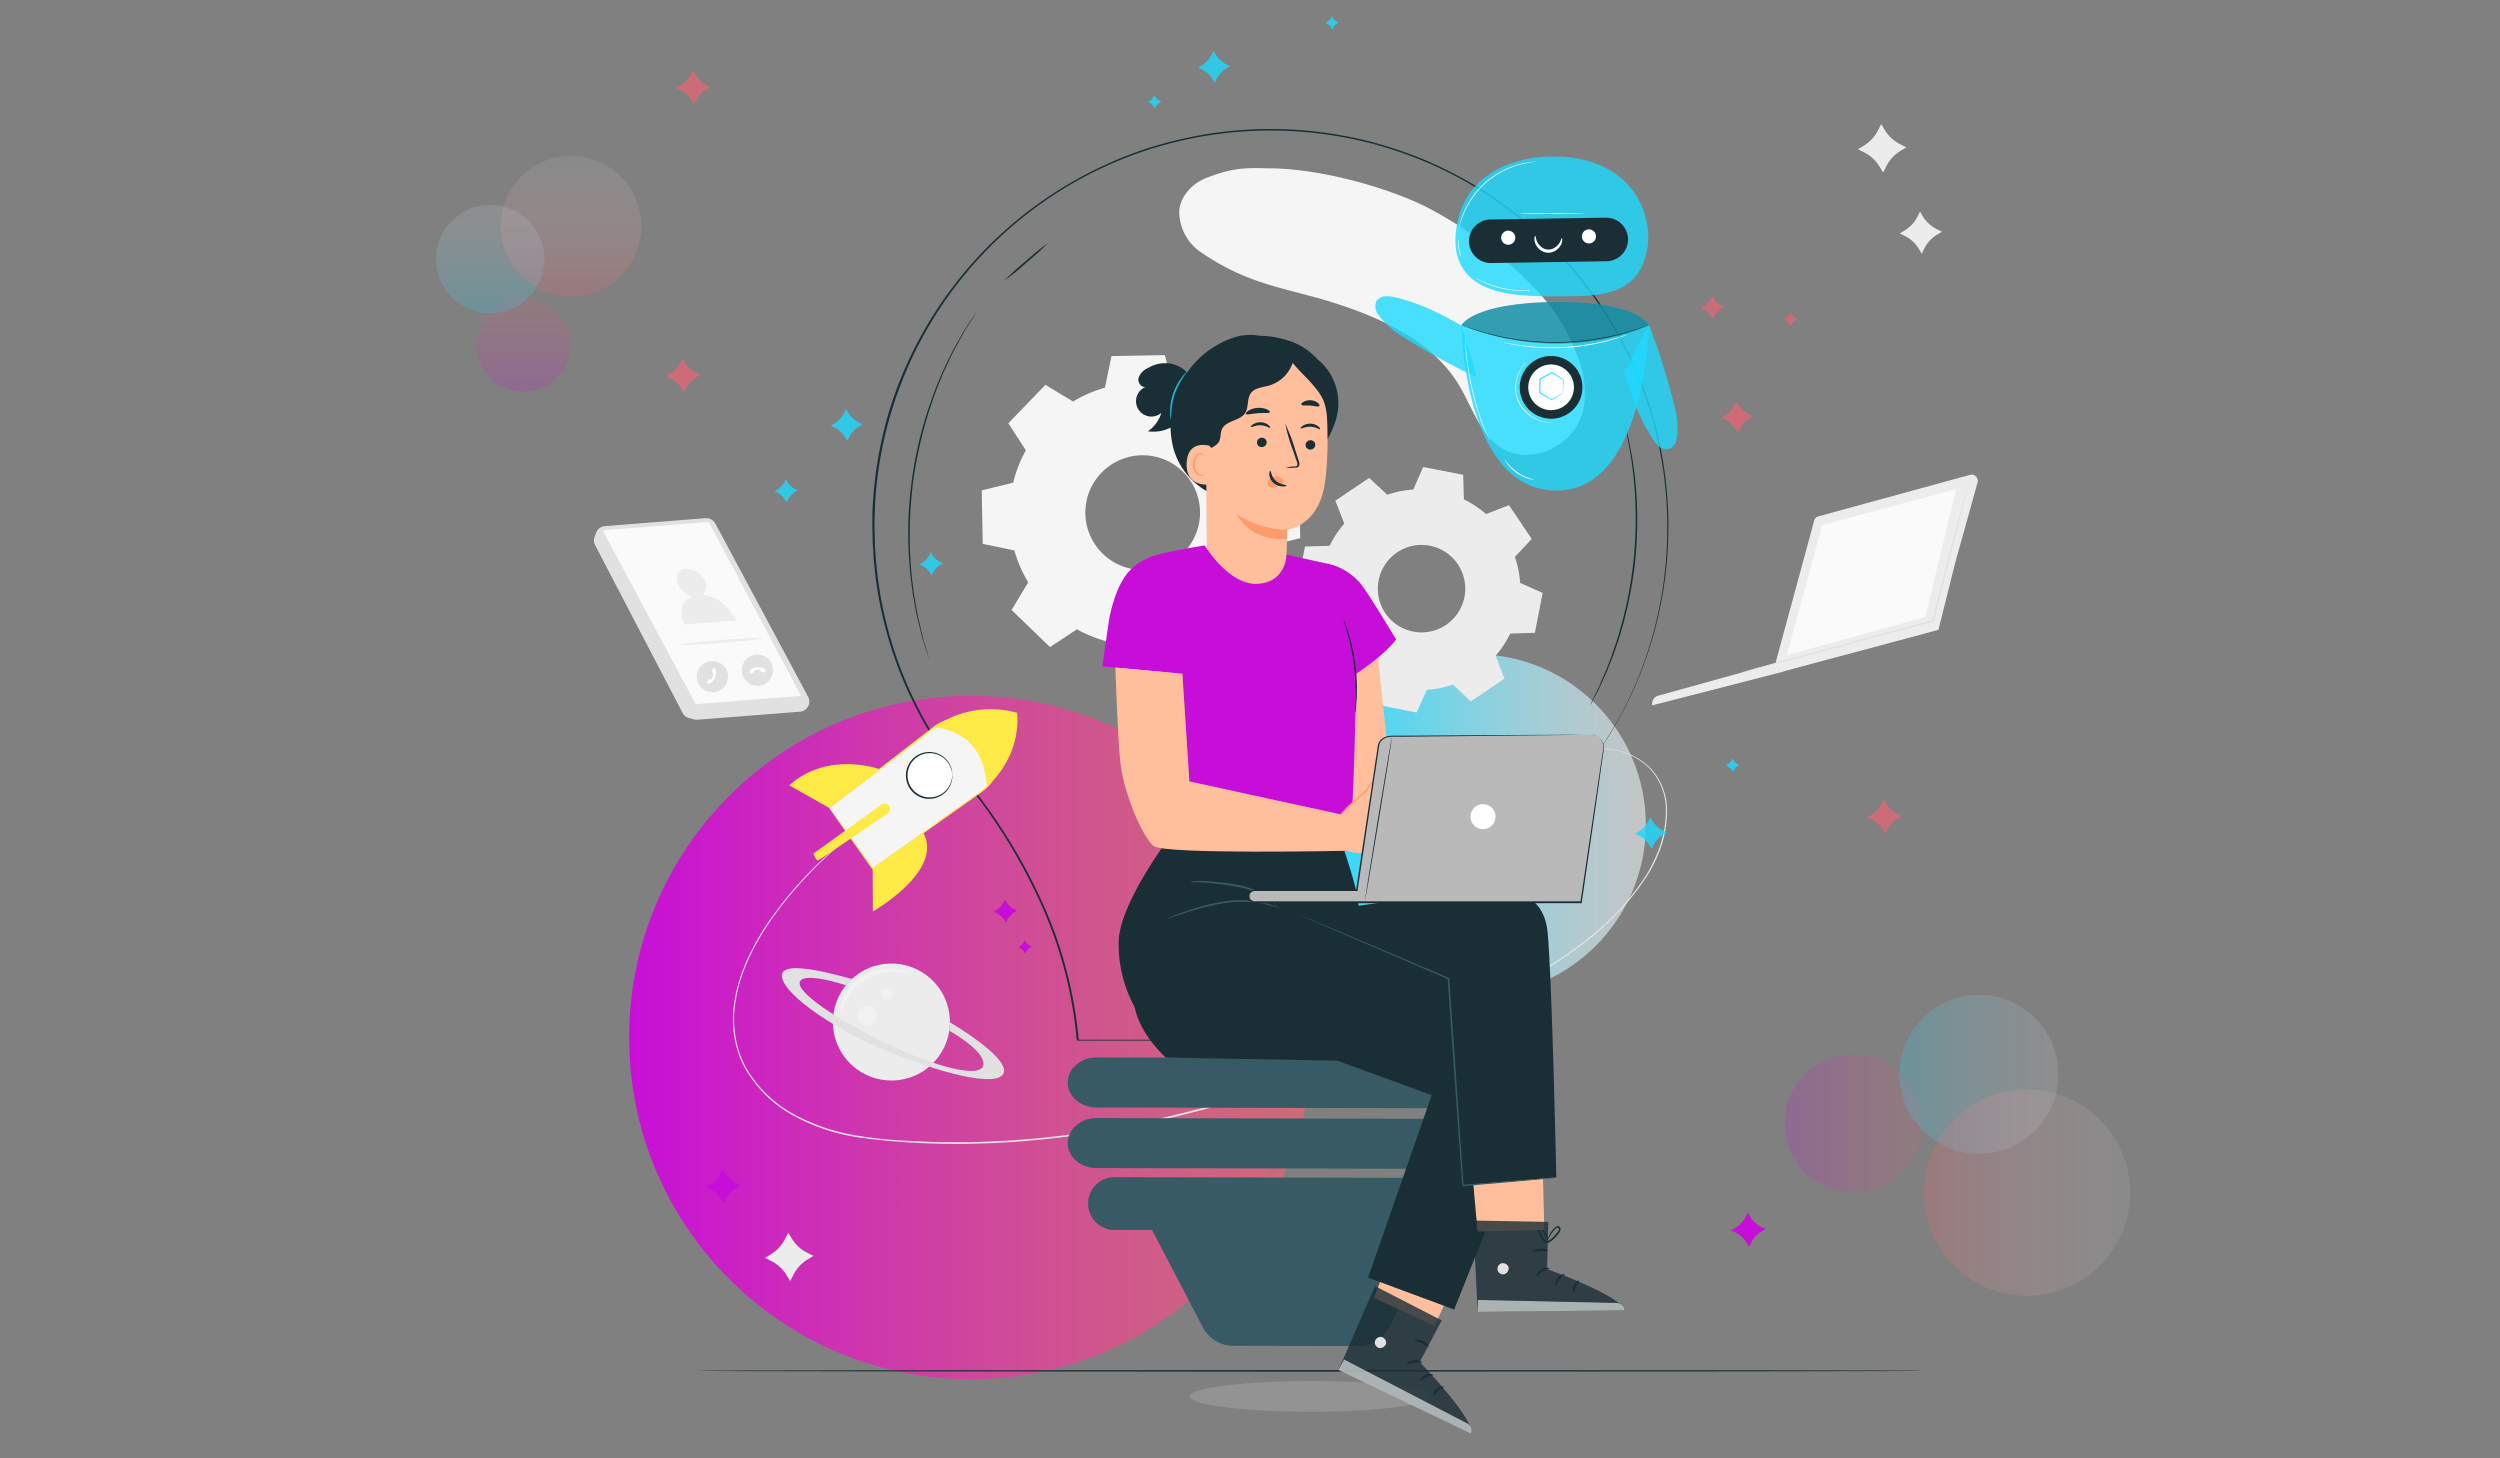 <svg id="Layer_1" data-name="Layer 1" xmlns="http://www.w3.org/2000/svg" xmlns:xlink="http://www.w3.org/1999/xlink" viewBox="0 0 600 350"><rect x="0" y="0" width="600" height="350" fill="#808080" stroke="none"/><defs><style>.cls-1{fill:url(#linear-gradient);}.cls-2{fill:url(#linear-gradient-2);}.cls-3,.cls-4,.cls-5,.cls-6,.cls-7,.cls-8,.cls-9{opacity:0.2;}.cls-3{fill:url(#linear-gradient-3);}.cls-4{fill:url(#linear-gradient-4);}.cls-5{fill:url(#linear-gradient-5);}.cls-6{fill:url(#linear-gradient-6);}.cls-7{fill:url(#linear-gradient-7);}.cls-8{fill:url(#linear-gradient-8);}.cls-12,.cls-9{fill:#e1e1e1;}.cls-10{fill:#f5f5f5;}.cls-11{fill:#ececec;}.cls-13{fill:#fafafa;}.cls-14{opacity:0.3;}.cls-15{fill:#fff;}.cls-16{fill:#c70ed8;}.cls-17{fill:#ff5f72;}.cls-17,.cls-25{opacity:0.6;}.cls-18,.cls-24{fill:#1a2e35;}.cls-19{fill:#1dd9ff;}.cls-19,.cls-24{opacity:0.8;}.cls-20{fill:#375a64;}.cls-21{fill:#fdea46;}.cls-22{fill:#ffbf9d;}.cls-23{fill:#ff9a6c;}.cls-26{fill:#bab9ba;}</style><linearGradient id="linear-gradient" x1="151" y1="249" x2="315" y2="249" gradientUnits="userSpaceOnUse"><stop offset="0" stop-color="#c70ed8"/><stop offset="1" stop-color="#ff5f72" stop-opacity="0.6"/></linearGradient><linearGradient id="linear-gradient-2" x1="313" y1="198" x2="395" y2="198" gradientUnits="userSpaceOnUse"><stop offset="0" stop-color="#1dd9ff"/><stop offset="1" stop-color="#f2f2f2" stop-opacity="0.6"/></linearGradient><linearGradient id="linear-gradient-3" x1="428.28" y1="269.58" x2="461.34" y2="269.58" xlink:href="#linear-gradient"/><linearGradient id="linear-gradient-4" x1="455.87" y1="257.84" x2="494.01" y2="257.84" xlink:href="#linear-gradient-2"/><linearGradient id="linear-gradient-5" x1="1090.77" y1="-1918.25" x2="1140.27" y2="-1918.25" gradientTransform="translate(1602 -1632) rotate(180)" gradientUnits="userSpaceOnUse"><stop offset="0" stop-color="#fff" stop-opacity="0.4"/><stop offset="1" stop-color="#ff5f72"/></linearGradient><linearGradient id="linear-gradient-6" x1="-343.36" y1="-277.21" x2="-320.8" y2="-277.21" gradientTransform="translate(402.87 -249.36) rotate(-90)" xlink:href="#linear-gradient"/><linearGradient id="linear-gradient-7" x1="-324.54" y1="-285.22" x2="-298.52" y2="-285.22" gradientTransform="translate(402.87 -249.36) rotate(-90)" xlink:href="#linear-gradient-2"/><linearGradient id="linear-gradient-8" x1="1888.77" y1="-1366.16" x2="1922.54" y2="-1366.16" gradientTransform="translate(-1229.13 -1851.36) rotate(90)" xlink:href="#linear-gradient-5"/></defs><circle class="cls-1" cx="233" cy="249" r="82"/><circle class="cls-2" cx="354" cy="198" r="41"/><circle class="cls-3" cx="444.81" cy="269.58" r="16.53"/><circle class="cls-4" cx="474.94" cy="257.84" r="19.07"/><circle class="cls-5" cx="486.48" cy="286.25" r="24.75"/><circle class="cls-6" cx="125.66" cy="82.72" r="11.28"/><circle class="cls-7" cx="117.65" cy="62.17" r="13.01"/><circle class="cls-8" cx="137.03" cy="54.29" r="16.88"/><path class="cls-9" d="M343.51,335.14c0,2-13,3.68-29,3.68s-29-1.65-29-3.68,13-3.69,29-3.69S343.51,333.1,343.51,335.14Z"/><path class="cls-10" d="M257.51,96.38a31,31,0,0,1,7.67-3.33l1.58-7.59,12.82-.23,1.85,7.53a31.48,31.48,0,0,1,7.78,3.06l6.48-4.25,9.22,8.91-4,6.63a31.73,31.73,0,0,1,3.33,7.67l7.59,1.58.22,12.82L304.51,131a31.48,31.48,0,0,1-3.06,7.78l4.25,6.48-8.91,9.22-6.62-4a31.9,31.9,0,0,1-7.67,3.33l-1.58,7.59-12.82.22-1.85-7.53a31.33,31.33,0,0,1-7.78-3.06L252,155.3l-9.23-8.91,4-6.62a31.51,31.51,0,0,1-3.33-7.67l-7.59-1.58-.23-12.82,7.53-1.85a31.57,31.57,0,0,1,3.06-7.78L242,101.59l8.9-9.23,6.63,4Zm6.84,17.08a13.76,13.76,0,1,0,19.45-.34A13.76,13.76,0,0,0,264.35,113.46Z"/><path class="cls-11" d="M332.93,118.75a24.18,24.18,0,0,1,6.25-1.26l2.38-5.41,9.6,1.87.18,5.91a24.25,24.25,0,0,1,5.31,3.52l5.51-2.14,5.46,8.11-4.05,4.3a23.85,23.85,0,0,1,1.26,6.25l5.41,2.39-1.87,9.59-5.91.18a23.78,23.78,0,0,1-3.52,5.31l2.14,5.51L353,168.34l-4.3-4.05a23.79,23.79,0,0,1-6.25,1.27L340,171l-9.6-1.87-.18-5.9a24.13,24.13,0,0,1-5.31-3.52l-5.51,2.13L314,153.69l4-4.3a23.79,23.79,0,0,1-1.27-6.25l-5.4-2.38,1.87-9.6,5.91-.17a23.72,23.72,0,0,1,3.52-5.32l-2.14-5.51,8.11-5.46,4.3,4Zm2.38,13.83a10.49,10.49,0,1,0,14.56,2.84A10.47,10.47,0,0,0,335.31,132.58Z"/><path class="cls-10" d="M378.45,85a45.86,45.86,0,0,0-10.14-15.81A97.62,97.62,0,0,0,342,49.51c-9.89-4.86-26-9.18-37.76-9.11-6.06-.23-9.13.14-14.64,2.27-3.45,1.33-6.34,4.4-6.58,8a11.82,11.82,0,0,0,4.64,9.47c12,8.43,21,8.87,32.61,12.58S343.82,82,350.08,92.3c3.39,5.59,5.33,12.76,11.22,15.73,5.71,2.88,13.24.08,16.74-5.21S380.71,90.86,378.45,85Z"/><path class="cls-12" d="M219.46,190.76l-.87.48c-.57.32-1.44.76-2.54,1.41a92.06,92.06,0,0,0-9.35,6.09,95.59,95.59,0,0,0-13.2,11.7,96.61,96.61,0,0,0-7.07,8.46A62.88,62.88,0,0,0,180,229.43a48.13,48.13,0,0,0-2.39,6.19,36.65,36.65,0,0,0-1.33,6.78,26.31,26.31,0,0,0,.39,7.17,22,22,0,0,0,2.58,7,29.6,29.6,0,0,0,11.18,10.79,47.36,47.36,0,0,0,15.76,5.26c2.82.47,5.7.78,8.63,1,1.46.12,2.93.17,4.42.24l4.47.19c1.49.09,3,.06,4.52.06h4.57c1.53,0,3.06-.1,4.61-.16l4.65-.21A232.06,232.06,0,0,0,280.22,268c25.8-6,49.38-15.33,70.14-25,10.4-4.81,20.13-9.84,28.33-15.91a71.12,71.12,0,0,0,10.9-9.86l1.16-1.33c.39-.44.73-.91,1.09-1.36l1.07-1.36,1-1.4A32.24,32.24,0,0,0,397.2,206a26.83,26.83,0,0,0,2.6-11.93,14.51,14.51,0,0,0-4.12-9.86,16.09,16.09,0,0,0-8.43-4.17,22.81,22.81,0,0,0-8,0,37.89,37.89,0,0,0-6.22,1.63c-1.76.62-3.22,1.22-4.4,1.72L366,184.55c-.6.27-.91.39-.91.39l.9-.42c.59-.27,1.48-.68,2.65-1.19s2.63-1.12,4.39-1.74a36.79,36.79,0,0,1,6.23-1.68,22.91,22.91,0,0,1,8.07,0,16.32,16.32,0,0,1,8.54,4.19,14.75,14.75,0,0,1,4.22,10,27,27,0,0,1-2.6,12.05,32.4,32.4,0,0,1-3.34,5.78l-1,1.41c-.36.45-.71.91-1.07,1.37s-.71.93-1.09,1.37-.77.89-1.17,1.33a70.26,70.26,0,0,1-10.93,9.93c-8.22,6.1-18,11.15-28.37,16-20.76,9.72-44.37,19.08-70.21,25.08s-51.38,7.72-74.15,4.58a47.52,47.52,0,0,1-15.87-5.32A29.94,29.94,0,0,1,179,256.7a23.12,23.12,0,0,1-1.62-3.46,25.76,25.76,0,0,1-1-3.61,26.11,26.11,0,0,1-.37-7.25,36.43,36.43,0,0,1,1.34-6.85,50.18,50.18,0,0,1,2.42-6.22,62.56,62.56,0,0,1,6.47-10.56,95,95,0,0,1,20.37-20.13,90.5,90.5,0,0,1,9.4-6C218.24,191.34,219.46,190.76,219.46,190.76Z"/><path class="cls-11" d="M435.41,124.93l-9.3,34.23L397.84,167a2,2,0,0,0-1.29,2.28h0l30.93-7.95,1.09-.34,36.65-9.82,4.07-16.24,5.29-19a1.51,1.51,0,0,0-1.65-2l-36.54,10A1.41,1.41,0,0,0,435.41,124.93Z"/><polygon class="cls-13" points="437.32 126.03 428.85 157.21 462.06 148.09 469.49 117.37 437.32 126.03"/><path class="cls-12" d="M472.93,113.83a.76.76,0,0,1,0,.18l-.12.53c-.11.49-.27,1.16-.48,2-.44,1.77-1.07,4.31-1.86,7.46l-6.38,25.1,0,.1-.11,0-5.32,1.43L430,158.32l-8.68,2.27-2.37.6-.62.15-.21,0,.2-.08.61-.18,2.35-.67,8.65-2.39,28.59-7.75,5.32-1.43-.13.14c2.58-9.94,4.86-18.73,6.51-25.07l2-7.43.54-2c.07-.21.12-.38.16-.52S472.92,113.83,472.93,113.83Z"/><circle class="cls-11" cx="213.94" cy="245.31" r="14.04" transform="translate(-94.7 141.91) rotate(-30.39)"/><g class="cls-14"><path class="cls-15" d="M209.21,245.77a2.29,2.29,0,1,1,.94-3.1A2.29,2.29,0,0,1,209.21,245.77Z"/></g><g class="cls-14"><path class="cls-15" d="M213.5,239.79a1.33,1.33,0,1,1,.55-1.8A1.33,1.33,0,0,1,213.5,239.79Z"/></g><path class="cls-12" d="M204.49,234.92c-.18.17-16.1-5-16.81-1.1s11.06,12.47,24.29,18.05,27.69,9.41,28.93,5.58S228,245.37,228,245.37l-.15,2s8.76,4.88,8.16,8.23-11.41.51-23.39-5.25S190.87,238,192,235.57s11,.89,11,.89Z"/><g class="cls-14"><path class="cls-15" d="M219,233.82c-.06.17-1.23-.29-3.16-.48a13.55,13.55,0,0,0-7.3,1.34,13.32,13.32,0,0,0-5.35,5.12c-1,1.68-1.3,2.89-1.48,2.84s-.07-1.32.8-3.2a12.22,12.22,0,0,1,2-3,12.46,12.46,0,0,1,3.53-2.72,12.63,12.63,0,0,1,4.28-1.27,12.32,12.32,0,0,1,3.61.14C218,233,219.06,233.71,219,233.82Z"/></g><path class="cls-12" d="M143.09,127.84l-.38,1a2.44,2.44,0,0,0,.12,2l21,40.27a2.46,2.46,0,0,0,1.53,1.22l1.19.32a2.54,2.54,0,0,0,.82.08L192,170.81a2.45,2.45,0,0,0,2.24-2.29h0a2.52,2.52,0,0,0-.29-1.29l-22.27-41.59a2.46,2.46,0,0,0-2.34-1.28l-24.14,1.9A2.43,2.43,0,0,0,143.09,127.84Z"/><polygon class="cls-13" points="144.63 127.26 166.96 168.99 192.25 167.01 170.1 125.26 144.63 127.26"/><path class="cls-12" d="M169.53,158.93a3.75,3.75,0,1,1-2,4.92A3.74,3.74,0,0,1,169.53,158.93Z"/><path class="cls-15" d="M171,160.62l-.1.68a.19.19,0,0,0,.11.2l.13.05s.23.06.16.27-.43,1.08-.43,1.08-.1.25-.29.17l-.19-.08a.18.18,0,0,0-.18,0l-.47.59a.17.17,0,0,0,0,.21l.18.17a.26.26,0,0,0,.11.07.61.61,0,0,0,.36,0,2.76,2.76,0,0,0,1.3-1.76c.4-1.16,0-1.61-.07-1.72a.51.51,0,0,0-.31-.15h-.14A.18.18,0,0,0,171,160.62Z"/><path class="cls-12" d="M179.35,163.7a3.75,3.75,0,1,1,5.29-.41A3.75,3.75,0,0,1,179.35,163.7Z"/><path class="cls-15" d="M180.2,161.59l.65-.2a.21.21,0,0,0,.13-.19v-.14a.21.21,0,0,1,.17-.26c.16,0,1.16-.09,1.16-.09s.26,0,.28.18v.2a.17.17,0,0,0,.12.14l.74.16a.17.17,0,0,0,.19-.1l.07-.23a.23.23,0,0,0,0-.14.58.58,0,0,0-.15-.32,2.74,2.74,0,0,0-2.15-.39c-1.22.16-1.45.69-1.51.82a.53.53,0,0,0,0,.35s0,.08.07.12A.18.18,0,0,0,180.2,161.59Z"/><path class="cls-11" d="M168.55,142.85a2.65,2.65,0,0,0,.58-3.42,4.92,4.92,0,0,0-4.72-2.93c-1.75.25-2.49,2-1.64,3.83a5.27,5.27,0,0,0,3.47,2.86c-4.54,1.45-1.87,6.71-1.87,6.71l12.44-1S173.72,142.87,168.55,142.85Z"/><path class="cls-11" d="M183.24,153.15c0,.2-4.47.71-10,1.15s-10,.63-10.06.43,4.46-.71,10-1.14S183.22,153,183.24,153.15Z"/><path class="cls-11" d="M189.18,295.83l.81,1.35a9.21,9.21,0,0,0,3.84,3.53l1.41.7-1.35.82a9.19,9.19,0,0,0-3.53,3.83l-.7,1.42-.82-1.35a9.24,9.24,0,0,0-3.84-3.54l-1.41-.7,1.35-.81a9.27,9.27,0,0,0,3.53-3.84Z"/><path class="cls-11" d="M451.48,29.77l.81,1.35a9.36,9.36,0,0,0,3.84,3.54l1.41.7-1.35.81A9.27,9.27,0,0,0,452.66,40l-.7,1.41-.82-1.35a9.19,9.19,0,0,0-3.83-3.53l-1.42-.7,1.35-.82a9.28,9.28,0,0,0,3.54-3.83Z"/><path class="cls-11" d="M460.8,50.78l.7,1.18A8.17,8.17,0,0,0,464.84,55l1.23.61-1.18.7a8.17,8.17,0,0,0-3.07,3.34l-.61,1.23-.7-1.18a8.17,8.17,0,0,0-3.34-3.07l-1.23-.61,1.18-.7A8.17,8.17,0,0,0,460.19,52Z"/><path class="cls-16" d="M173.45,280.53l.58,1a6.66,6.66,0,0,0,2.71,2.5l1,.49-1,.58a6.6,6.6,0,0,0-2.5,2.71l-.5,1-.57-.95a6.5,6.5,0,0,0-2.72-2.5l-1-.5,1-.57a6.63,6.63,0,0,0,2.5-2.72Z"/><path class="cls-16" d="M419.46,291l.58,1a6.54,6.54,0,0,0,2.71,2.5l1,.49-1,.58a6.57,6.57,0,0,0-2.49,2.71l-.5,1-.58-1a6.54,6.54,0,0,0-2.71-2.5l-1-.5.95-.57A6.5,6.5,0,0,0,419,292Z"/><path class="cls-17" d="M166.28,16.85l.57,1a6.63,6.63,0,0,0,2.72,2.5l1,.49-1,.58a6.66,6.66,0,0,0-2.5,2.71l-.49,1-.58-1a6.6,6.6,0,0,0-2.71-2.5l-1-.5,1-.57a6.5,6.5,0,0,0,2.5-2.72Z"/><path class="cls-17" d="M452.12,191.9l.58.95a6.53,6.53,0,0,0,2.71,2.5l1,.5-1,.57a6.5,6.5,0,0,0-2.5,2.72l-.5,1-.57-1a6.63,6.63,0,0,0-2.72-2.5l-1-.49,1-.58a6.66,6.66,0,0,0,2.5-2.71Z"/><path class="cls-17" d="M163.83,86l.57,1a6.63,6.63,0,0,0,2.72,2.5l1,.49-1,.58a6.66,6.66,0,0,0-2.5,2.71l-.49,1-.58-1a6.6,6.6,0,0,0-2.71-2.5l-1-.5,1-.57a6.5,6.5,0,0,0,2.5-2.72Z"/><path class="cls-18" d="M461.91,329c0,.11-66,.2-147.36.2s-147.39-.09-147.39-.2,66-.19,147.39-.19S461.91,328.88,461.91,329Z"/><path class="cls-19" d="M203.05,98.17l.54.89a6.09,6.09,0,0,0,2.52,2.33l.93.46-.89.54a6,6,0,0,0-2.32,2.52l-.46.93-.54-.89a6,6,0,0,0-2.53-2.32l-.93-.46.89-.54a6.12,6.12,0,0,0,2.33-2.53Z"/><path class="cls-19" d="M396.08,196.11l.53.89a6.15,6.15,0,0,0,2.53,2.32l.93.46-.89.54a6.15,6.15,0,0,0-2.33,2.52l-.46.94-.53-.89a6.18,6.18,0,0,0-2.53-2.33l-.93-.46.89-.54a6.15,6.15,0,0,0,2.33-2.52Z"/><path class="cls-19" d="M291.23,12.2l.54.89a6.07,6.07,0,0,0,2.52,2.32l.93.46-.89.54A6.13,6.13,0,0,0,292,18.93l-.46.94L291,19a6.13,6.13,0,0,0-2.52-2.32l-.94-.46.89-.54a6.15,6.15,0,0,0,2.33-2.52Z"/><path class="cls-17" d="M416.75,96.23l.53.89a6,6,0,0,0,2.53,2.32l.93.46-.89.54a6.12,6.12,0,0,0-2.33,2.53l-.46.93-.53-.89a6.18,6.18,0,0,0-2.53-2.33l-.93-.46.89-.54a6,6,0,0,0,2.32-2.52Z"/><path class="cls-19" d="M223.38,132.53l.39.65a4.46,4.46,0,0,0,1.85,1.7l.68.34-.65.39a4.5,4.5,0,0,0-1.7,1.84l-.34.68-.39-.65a4.5,4.5,0,0,0-1.84-1.7l-.68-.33.65-.39a4.46,4.46,0,0,0,1.7-1.85Z"/><path class="cls-16" d="M241.17,215.87l.39.65a4.46,4.46,0,0,0,1.85,1.7l.68.34-.65.39a4.5,4.5,0,0,0-1.7,1.84l-.34.68-.39-.65a4.5,4.5,0,0,0-1.84-1.7l-.68-.33.65-.39a4.46,4.46,0,0,0,1.7-1.85Z"/><path class="cls-17" d="M410.91,71l.39.65a4.46,4.46,0,0,0,1.85,1.7l.68.34-.65.39a4.5,4.5,0,0,0-1.7,1.84l-.34.68-.39-.65a4.5,4.5,0,0,0-1.84-1.7l-.68-.33.65-.4a4.38,4.38,0,0,0,1.7-1.84Z"/><path class="cls-19" d="M188.57,115l.39.65a4.41,4.41,0,0,0,1.84,1.69l.68.34-.65.39a4.5,4.5,0,0,0-1.7,1.84l-.33.68-.4-.65a4.36,4.36,0,0,0-1.84-1.69l-.68-.34.65-.39a4.5,4.5,0,0,0,1.7-1.84Z"/><path class="cls-17" d="M429.72,75l.22.37a2.52,2.52,0,0,0,1.05,1l.39.2-.37.22a2.55,2.55,0,0,0-1,1.06l-.19.39-.23-.38a2.59,2.59,0,0,0-1.05-1l-.39-.19.37-.22a2.54,2.54,0,0,0,1-1.06Z"/><path class="cls-19" d="M415.81,182.05l.23.37a2.54,2.54,0,0,0,1,1l.39.19-.37.22a2.48,2.48,0,0,0-1,1.06l-.2.39-.22-.38a2.65,2.65,0,0,0-1.05-1l-.39-.19.37-.22a2.61,2.61,0,0,0,1-1.06Z"/><path class="cls-19" d="M319.65,3.83l.22.38a2.68,2.68,0,0,0,1.06,1l.39.19-.37.22a2.63,2.63,0,0,0-1,1.06l-.19.39-.22-.37a2.57,2.57,0,0,0-1.06-1l-.39-.19.38-.22a2.61,2.61,0,0,0,1-1.06Z"/><path class="cls-19" d="M277.06,22.82l.22.37a2.48,2.48,0,0,0,1.06,1l.39.2-.37.22a2.57,2.57,0,0,0-1,1.06l-.19.39-.22-.38a2.55,2.55,0,0,0-1.06-1l-.39-.19.37-.23a2.54,2.54,0,0,0,1-1.05Z"/><path class="cls-16" d="M245.93,225.65l.23.37a2.52,2.52,0,0,0,1.05,1l.39.19-.37.23a2.52,2.52,0,0,0-1,1.05l-.2.39-.22-.37a2.48,2.48,0,0,0-1.06-1l-.39-.19.38-.23a2.65,2.65,0,0,0,1-1.05Z"/><path class="cls-20" d="M355.35,280.54l-92.2-.21c-3.82,0-6.91-2.7-6.9-6h0c0-3.31,3.11-6,6.93-6l92.2.21c3.82,0,6.91,2.7,6.9,6h0C362.28,277.87,359.17,280.55,355.35,280.54Z"/><path class="cls-20" d="M355.35,266l-92.2-.21c-3.82,0-6.91-2.7-6.9-6h0c0-3.31,3.11-6,6.93-6l92.2.21c3.82,0,6.91,2.7,6.9,6h0C362.28,263.33,359.17,266,355.35,266Z"/><path class="cls-20" d="M351.64,282.71l-84.41-.19a6.34,6.34,0,0,0,0,12.67l9.26,0,12.24,23.43a8.16,8.16,0,0,0,7.2,4.37l30.16.07a8.14,8.14,0,0,0,7.25-4.41l12-23.3,6.3,0a6.34,6.34,0,0,0,0-12.68Z"/><path class="cls-18" d="M380.64,184.5h0l-.68,1-2,2.95-1.49,2.19c-.54.81-1.07,1.74-1.67,2.72s-1.25,2.05-1.94,3.2-1.32,2.41-2,3.73l-1.1,2.06c-.19.35-.38.7-.57,1.07s-.35.74-.53,1.12l-2.24,4.79c-.7,1.7-1.43,3.49-2.19,5.35s-1.37,3.85-2.08,5.9a117.66,117.66,0,0,0-3.45,13.46,77.35,77.35,0,0,0-1.5,15.58v.13H357l-98.42,0h-.16v-.16a101.25,101.25,0,0,0-8.88-33.27,131,131,0,0,0-8.75-16.12c-1.67-2.62-3.44-5.21-5.32-7.74s-3.93-4.95-6-7.43l-.25-.3h.4l-.15.3a95.5,95.5,0,0,1-18.36-40.46c-.4-1.89-.64-3.81-.94-5.73-.12-1-.21-1.93-.31-2.89l-.15-1.46-.1-1.46c0-1-.14-1.95-.16-2.93s-.05-2-.07-2.94,0-2,0-3,0-2,.09-3a97.78,97.78,0,0,1,4.24-23.51A95.92,95.92,0,0,1,254,45.67a97.17,97.17,0,0,1,14.3-7.44,92.78,92.78,0,0,1,15.06-4.81,95.89,95.89,0,0,1,30.44-2.05,99.1,99.1,0,0,1,14.55,2.48A103.26,103.26,0,0,1,342,38.4a106.67,106.67,0,0,1,12.43,6.35,104,104,0,0,1,11,7.82A96.1,96.1,0,0,1,382.89,71.3a93.76,93.76,0,0,1,11.17,20.8c.73,1.74,1.25,3.53,1.86,5.27s1,3.51,1.52,5.23.83,3.47,1.17,5.18l.45,2.56c.15.85.31,1.69.4,2.53a96.61,96.61,0,0,1,.79,19.14,95.29,95.29,0,0,1-6.64,29.85A98,98,0,0,1,388.83,172c-1.57,2.83-3,5.17-4.24,7-.63.91-1.18,1.72-1.65,2.42l-1.26,1.68-1,1.39c.07-.11.36-.5,1-1.39l1.25-1.72,1.63-2.43c1.22-1.85,2.65-4.19,4.21-7a98.2,98.2,0,0,0,4.74-10.12A95.63,95.63,0,0,0,400,132a97,97,0,0,0-.82-19.09c-.09-.84-.25-1.68-.41-2.53s-.3-1.69-.45-2.55c-.34-1.71-.78-3.42-1.17-5.16s-.95-3.48-1.52-5.22-1.14-3.52-1.87-5.25a93.63,93.63,0,0,0-11.15-20.73,96.19,96.19,0,0,0-17.4-18.66,94.48,94.48,0,0,0-23.38-14.09,101.06,101.06,0,0,0-13.58-4.53,97.55,97.55,0,0,0-14.5-2.46,95.79,95.79,0,0,0-30.33,2.05,92,92,0,0,0-15,4.8A95,95,0,0,0,210,121.34c0,1-.06,2-.09,3s-.08,2,0,2.94l.06,2.93c0,1,.12,1.94.17,2.91l.09,1.46.15,1.45c.11,1,.2,1.93.32,2.88.29,1.91.53,3.83.93,5.71a95.1,95.1,0,0,0,18.28,40.3l.23.31h-.38l.15-.3c2,2.45,4.12,4.86,6,7.43s3.67,5.14,5.33,7.77a129.63,129.63,0,0,1,8.77,16.16,101.36,101.36,0,0,1,8.89,33.4l-.16-.16,98.42.05-.12.13A77.69,77.69,0,0,1,358.45,234a120,120,0,0,1,3.48-13.48q1.06-3.07,2.1-5.91c.77-1.85,1.5-3.64,2.21-5.35s1.54-3.26,2.25-4.78l.54-1.13.57-1.07c.38-.7.75-1.38,1.1-2.05.74-1.32,1.36-2.6,2.07-3.73s1.34-2.2,2-3.19,1.14-1.91,1.68-2.72l1.5-2.17,2-2.94c.46-.67.71-1,.71-1h0Z"/><path class="cls-18" d="M223.1,158.41s0-.06-.09-.21l-.21-.62c-.19-.58-.46-1.39-.79-2.43l-.56-1.75c-.19-.65-.35-1.36-.55-2.13-.37-1.53-.87-3.25-1.19-5.21-.18-1-.37-2-.56-3.05s-.29-2.19-.45-3.35c-.35-2.3-.46-4.79-.64-7.41a95.54,95.54,0,0,1,4.57-33.62c.86-2.47,1.63-4.84,2.59-7,.45-1.07.85-2.13,1.32-3.1s.92-1.91,1.36-2.8c.82-1.8,1.77-3.33,2.53-4.7.39-.69.74-1.33,1.09-1.9l1-1.55,1.41-2.12.37-.55a1.28,1.28,0,0,1,.14-.18,1.75,1.75,0,0,1-.11.2l-.34.57-1.34,2.16-1,1.56c-.34.58-.68,1.23-1.06,1.91-.74,1.39-1.67,2.92-2.48,4.72-.42.9-.87,1.83-1.33,2.8s-.85,2-1.3,3.1c-.93,2.13-1.69,4.5-2.54,7a105.64,105.64,0,0,0-3.75,16.55,106.31,106.31,0,0,0-.8,17c.17,2.6.27,5.09.6,7.39.15,1.15.24,2.27.42,3.33s.37,2.08.54,3c.3,2,.78,3.68,1.13,5.21.19.76.34,1.48.51,2.13s.37,1.23.53,1.76c.31,1,.55,1.86.72,2.44.07.27.13.48.18.64A2.16,2.16,0,0,1,223.1,158.41Z"/><path class="cls-18" d="M251.5,58.35A62.19,62.19,0,0,1,246.38,63,61.27,61.27,0,0,1,241,67.4a59.21,59.21,0,0,1,5.12-4.68A61.67,61.67,0,0,1,251.5,58.35Z"/><path class="cls-18" d="M381.66,169.2s0-.06.06-.17l.22-.48c.22-.44.51-1.05.89-1.83.19-.4.41-.84.65-1.31s.45-1,.7-1.6c.49-1.15,1.11-2.44,1.65-3.93l.89-2.3c.31-.81.57-1.67.87-2.54.62-1.75,1.14-3.66,1.71-5.67a96.38,96.38,0,0,0,3.25-26.83c-.08-2.08-.12-4.06-.31-5.91-.09-.92-.14-1.82-.24-2.67s-.22-1.67-.32-2.45c-.17-1.57-.46-3-.66-4.21-.11-.61-.2-1.19-.31-1.72s-.22-1-.31-1.43c-.18-.84-.32-1.5-.42-2-.05-.21-.08-.38-.11-.52a1.23,1.23,0,0,1,0-.18s0,.06.06.17.09.31.14.51l.5,2c.1.43.22.91.35,1.43s.21,1.1.33,1.71c.23,1.24.54,2.64.72,4.21l.35,2.46c.11.85.16,1.75.26,2.67.2,1.86.25,3.84.34,5.93a101,101,0,0,1-.64,13.59,102.18,102.18,0,0,1-2.62,13.35c-.58,2-1.11,3.92-1.75,5.67-.31.88-.57,1.74-.89,2.54s-.62,1.57-.92,2.31c-.55,1.48-1.19,2.76-1.7,3.91-.27.57-.5,1.1-.74,1.59s-.47.91-.68,1.3l-.95,1.8-.26.46A.67.67,0,0,1,381.66,169.2Z"/><path class="cls-19" d="M350.83,78.17c-5.09-2.91-10.41-5.57-16.13-6.84a7,7,0,0,0-2.44-.2,2.56,2.56,0,0,0-2,1.31,3.34,3.34,0,0,0,.6,3.17,18.79,18.79,0,0,0,5.52,5,170,170,0,0,0,17.88,9.9c-.77-4.34-2.29-8.07-3.46-12.31"/><path class="cls-19" d="M389.83,89.38c1.66,5.62,3.66,11.21,6.92,16.08a6.67,6.67,0,0,0,1.62,1.84,2.64,2.64,0,0,0,2.34.42,3.38,3.38,0,0,0,1.75-2.72,18.75,18.75,0,0,0-.55-7.4,171.3,171.3,0,0,0-6.07-19.51c-2.44,3.66-3.92,7.41-6,11.29"/><path class="cls-19" d="M350.75,78.05s.4,38.93,22.25,39.69,22.76-39.41,22.76-39.69c0,0-2.58-5.8-22.5-5.58S350.75,78.05,350.75,78.05Z"/><path class="cls-18" d="M379.77,93.51a7.53,7.53,0,1,1-7-8.06A7.54,7.54,0,0,1,379.77,93.51Z"/><path class="cls-15" d="M377.73,93.36a5.48,5.48,0,1,1-5.07-5.87A5.49,5.49,0,0,1,377.73,93.36Z"/><path class="cls-19" d="M375.09,94.36a5.31,5.31,0,0,1,0-.9c0-.57,0-1.38,0-2.37l.06.11-2.82-1.65h.16l-2.85,1.6c-.08.13.1-.18.08-.15h0v.82c0,.29,0,.56,0,.84,0,.54,0,1.07,0,1.58l-.07-.14,2.79,1.71h-.13c.87-.47,1.59-.85,2.1-1.1a5.8,5.8,0,0,1,.82-.39,4.15,4.15,0,0,1-.72.47c-.48.3-1.19.72-2.08,1.23l-.06,0-.06,0-2.83-1.64-.07,0v-.09c0-.51,0-1,0-1.59V91h0s.16-.27.08-.15l2.86-1.58.08,0,.08,0L375.2,91l.06,0v.08c0,1-.07,1.85-.1,2.41A4.78,4.78,0,0,1,375.09,94.36Z"/><path class="cls-18" d="M350.66,78l.12,0,.33.11,1.26.45.92.33,1.1.34c.79.23,1.68.54,2.7.78l1.58.4c.55.14,1.14.25,1.73.37,1.2.28,2.49.47,3.85.69a63.6,63.6,0,0,0,17.86,0c1.36-.22,2.66-.41,3.85-.68.6-.13,1.18-.24,1.73-.37l1.59-.41c1-.24,1.91-.54,2.7-.78l1.1-.34.91-.33,1.27-.44.33-.11.12,0-.11,0-.33.13-1.26.47-.91.34c-.33.12-.7.23-1.09.35-.8.25-1.69.56-2.7.81l-1.59.41c-.55.14-1.13.25-1.73.38-1.2.28-2.5.47-3.86.7a66.7,66.7,0,0,1-8.95.65,67,67,0,0,1-8.95-.65c-1.36-.23-2.66-.42-3.85-.7-.6-.13-1.18-.24-1.74-.38l-1.58-.42c-1-.24-1.91-.56-2.7-.8l-1.1-.35-.91-.34-1.25-.48-.33-.12Z"/><g class="cls-14"><path d="M350.75,78.05s2.58-5.35,22.51-5.58,22.5,5.58,22.5,5.58S375.66,88,350.75,78.05Z"/></g><path class="cls-15" d="M357.6,105.76l0-.06-.1-.17-.36-.68-.26-.5-.28-.6c-.2-.43-.43-.92-.65-1.48-.11-.27-.23-.56-.35-.87s-.24-.62-.36-1c-.25-.66-.47-1.38-.72-2.13-.47-1.51-.92-3.19-1.33-5s-.69-3.5-.92-5.06-.4-3-.49-4.18c-.06-.59-.09-1.13-.12-1.61s-.06-.88-.07-1.21l0-.77v-.2s0-.07,0-.07a.42.42,0,0,0,0,.07l0,.19c0,.19,0,.45.05.77s.05.74.09,1.22.08,1,.15,1.6c.11,1.19.29,2.6.52,4.16s.54,3.27.94,5,.85,3.46,1.3,5c.25.75.46,1.47.71,2.12l.35,1,.34.87c.22.56.44,1,.63,1.48l.27.61.24.5.34.69.08.18S357.61,105.76,357.6,105.76Z"/><path class="cls-15" d="M368.13,115.12l-.35,0a8.14,8.14,0,0,1-.93-.23,9.19,9.19,0,0,1-1.32-.51,10.69,10.69,0,0,1-1.5-.87,10.18,10.18,0,0,1-1.33-1.12,9.16,9.16,0,0,1-.93-1.07,8.23,8.23,0,0,1-.53-.8,1.41,1.41,0,0,1-.15-.31s.27.41.77,1a9.28,9.28,0,0,0,.94,1,11.61,11.61,0,0,0,1.32,1.09,12.39,12.39,0,0,0,1.47.88c.48.22.92.4,1.3.53C367.65,115,368.14,115.09,368.13,115.12Z"/><path class="cls-15" d="M372.68,101.38a.55.55,0,0,1-.2,0,5.34,5.34,0,0,1-.6,0,7.76,7.76,0,0,1-2.18-.35,8.56,8.56,0,0,1-2.89-1.52,8.43,8.43,0,0,1-2.46-3.15,8.34,8.34,0,0,1-.62-4,9.16,9.16,0,0,1,.31-1.73,9.34,9.34,0,0,1,.55-1.42,7.72,7.72,0,0,1,1.23-1.83,4.38,4.38,0,0,1,.42-.43l.16-.14s-.2.21-.54.61a8.18,8.18,0,0,0-1.17,1.84,8.85,8.85,0,0,0-.53,1.41,9.71,9.71,0,0,0-.29,1.7,8.29,8.29,0,0,0,.62,3.88,8.41,8.41,0,0,0,2.41,3.1,9.91,9.91,0,0,0,1.44,1,10.35,10.35,0,0,0,1.39.58,8.63,8.63,0,0,0,2.15.39C372.4,101.39,372.68,101.37,372.68,101.38Z"/><path class="cls-19" d="M371.74,37.57s-19.05-.23-22.06,16.27S362.77,70.65,367.4,71c2.11.14,6.6.16,10.57.09,8.78-.16,15-1.85,17.09-10a15.89,15.89,0,0,0,.48-2.92C396.1,49.2,390.05,37.13,371.74,37.57Z"/><path class="cls-18" d="M385.56,62.7l-27.67.43A5.26,5.26,0,0,1,352.55,58h0a5.25,5.25,0,0,1,5.17-5.33l27.68-.43a5.25,5.25,0,0,1,5.33,5.17h0A5.25,5.25,0,0,1,385.56,62.7Z"/><path class="cls-15" d="M363.63,57.39a1.69,1.69,0,1,1-1.33-2A1.69,1.69,0,0,1,363.63,57.39Z"/><path class="cls-15" d="M383,57.08a1.69,1.69,0,1,1-1.33-2A1.69,1.69,0,0,1,383,57.08Z"/><path class="cls-15" d="M368.48,56.61c.12,0,.06.6.43,1.39a3.34,3.34,0,0,0,.89,1.17,2.68,2.68,0,0,0,3.27.3,3.42,3.42,0,0,0,1.09-1c.51-.71.55-1.3.68-1.29s.1.15.1.43a2.6,2.6,0,0,1-.31,1.14,3.52,3.52,0,0,1-1.18,1.32,3.2,3.2,0,0,1-4.13-.38,3.5,3.5,0,0,1-.93-1.51A2.63,2.63,0,0,1,368.3,57C368.35,56.74,368.43,56.6,368.48,56.61Z"/><path class="cls-15" d="M369.33,38.81h-.07l-.2,0c-.18,0-.44,0-.77.06a19.75,19.75,0,0,0-2.81.47,20.24,20.24,0,0,0-4,1.38,19.92,19.92,0,0,0-7.89,6.51,20.68,20.68,0,0,0-2.11,3.65,21.26,21.26,0,0,0-1,2.67c-.1.32-.16.58-.21.75l-.06.19a.31.31,0,0,1,0,.07.32.32,0,0,1,0-.07l0-.2c0-.17.09-.43.18-.76a19.63,19.63,0,0,1,.95-2.7,20.52,20.52,0,0,1,2.1-3.69,20.07,20.07,0,0,1,3.53-3.8,20.36,20.36,0,0,1,4.41-2.75,20.06,20.06,0,0,1,4-1.36,18.76,18.76,0,0,1,2.83-.42c.34,0,.6,0,.78,0h.2C369.31,38.8,369.33,38.8,369.33,38.81Z"/><path class="cls-15" d="M350.69,61.66a2.49,2.49,0,0,1-.27-.59,7.91,7.91,0,0,1-.38-1.53,7.65,7.65,0,0,1-.1-1.57,2.51,2.51,0,0,1,.07-.64c.05,0,0,1,.18,2.19S350.74,61.64,350.69,61.66Z"/><path class="cls-15" d="M381,51.23s-3.65.08-8.14.08-8.14,0-8.14-.08,3.64-.08,8.14-.08S381,51.19,381,51.23Z"/><path class="cls-15" d="M367.1,69.79l-.14,0-.4,0c-.17,0-.38,0-.63,0s-.53,0-.83,0a20.31,20.31,0,0,1-2.18-.13,21.85,21.85,0,0,1-5.18-1.22c-.76-.29-1.44-.58-2-.85-.28-.13-.52-.27-.74-.38l-.55-.31-.34-.21-.11-.08.12.05.36.18c.15.09.34.18.56.29s.47.24.75.36c.56.26,1.24.54,2,.82s1.63.53,2.54.75a26.22,26.22,0,0,0,2.61.46c.81.09,1.54.15,2.16.16.31,0,.58,0,.83,0h1.17Z"/><path class="cls-15" d="M390.39,80.43l-.08,0-.21.08-.82.3c-.36.13-.8.28-1.32.43s-1.11.35-1.77.51l-1,.28-1.13.26c-.78.19-1.62.33-2.51.5-1.77.3-3.74.55-5.81.69a57.61,57.61,0,0,1-5.86,0c-.9-.06-1.76-.1-2.55-.2-.4,0-.79-.07-1.15-.12l-1.06-.14c-.68-.08-1.28-.2-1.82-.29s-1-.19-1.36-.27l-.85-.19-.23-.06-.07,0h.08l.22,0,.86.16c.38.07.83.16,1.37.24s1.14.2,1.81.27l1.06.14,1.15.11c.79.08,1.65.12,2.54.18,1.8.07,3.78.07,5.85-.05s4-.38,5.8-.67c.88-.16,1.72-.31,2.5-.49.39-.09.77-.16,1.13-.25l1-.26c.67-.16,1.25-.35,1.77-.49s1-.29,1.33-.41l.83-.27.22-.06Z"/><path class="cls-21" d="M209.44,208.44l.05,10.31s17.12-9.7,12.1-18.93Z"/><path class="cls-21" d="M211.11,184.61s-12.33-4.52-21.69,3.87l9.6,5.43Z"/><path class="cls-10" d="M199,193.91c.39.51,10.42,14.53,10.42,14.53l26.19-18.57a9.57,9.57,0,0,0,1.77-14h0a9.57,9.57,0,0,0-13.14-1.4Z"/><path class="cls-21" d="M199,193.91l.21-.18.66-.52,2.55-2,9.49-7.39,6.59-5.1,3.67-2.84,1.92-1.49a10,10,0,0,1,2.18-1.27,11,11,0,0,1,1.21-.44,11.56,11.56,0,0,1,1.28-.25,9.05,9.05,0,0,1,2.65,0,9.72,9.72,0,0,1,4.95,2.19,9.6,9.6,0,0,1,1.86,2.1,10,10,0,0,1,1.21,2.58,9.87,9.87,0,0,1-.07,5.77,9.7,9.7,0,0,1-3.12,4.56c-1.45,1.11-2.92,2.09-4.35,3.12l-8.26,5.84-14.13,10-.12.08-.08-.11-7.58-10.71-2-2.9-.51-.75-.17-.25a2.17,2.17,0,0,1,.21.26l.56.75c.49.68,1.2,1.64,2.11,2.88l7.65,10.55-.19,0,14.08-10,8.25-5.86c1.42-1,2.92-2,4.33-3.11a9.25,9.25,0,0,0,3-4.38,9.43,9.43,0,0,0,.07-5.54,9.48,9.48,0,0,0-3-4.5,9.28,9.28,0,0,0-4.75-2.12,9.08,9.08,0,0,0-2.55,0,10.28,10.28,0,0,0-1.23.24,9.58,9.58,0,0,0-1.17.42,19,19,0,0,0-4,2.69l-3.66,2.8-6.58,5-9.58,7.28-2.63,2-.69.51Z"/><path class="cls-21" d="M211.57,193.1,195.2,204.87s.71,1.8,1.16,1.62,12.7-8.55,16.7-11.27a1.3,1.3,0,0,0,.21-1.95h0A1.31,1.31,0,0,0,211.57,193.1Z"/><path class="cls-15" d="M228.55,185.72a5.47,5.47,0,1,1-5.81-5.11A5.46,5.46,0,0,1,228.55,185.72Z"/><path class="cls-18" d="M228.55,185.72s-.05-.49-.32-1.3a5.48,5.48,0,0,0-2.18-2.8,5.59,5.59,0,0,0-2.31-.83,5.33,5.33,0,0,0-2.77.43,5.27,5.27,0,0,0-2.33,2,5.37,5.37,0,0,0-.82,3.19,5.31,5.31,0,0,0,1.22,3.05,5.21,5.21,0,0,0,2.57,1.69,5.35,5.35,0,0,0,2.8.07,5.43,5.43,0,0,0,4-4.17c.17-.85.11-1.33.15-1.33s0,.12,0,.35a4.21,4.21,0,0,1-.06,1,5.54,5.54,0,0,1-4,4.45,5.66,5.66,0,0,1-3,0,5.53,5.53,0,0,1-2.76-1.78,5.64,5.64,0,0,1-.43-6.67,5.59,5.59,0,0,1,5.44-2.54,5.55,5.55,0,0,1,4.6,3.88,4.52,4.52,0,0,1,.18,1C228.57,185.6,228.57,185.72,228.55,185.72Z"/><path class="cls-21" d="M236.86,188.84c8.79-8.23,7.22-17.76,7.22-17.76a23.37,23.37,0,0,0-19.82,3.41Q236.08,176.14,236.86,188.84Z"/><path class="cls-22" d="M330.29,153.82l3,28.09,18.09,6,.73,8.74L326.62,195s-7.86.19-9.58-10.18l-.41-27.25Z"/><path class="cls-22" d="M367.83,196.54a1.26,1.26,0,0,1-1.35.37,2.53,2.53,0,0,1-.29-.14c-.63-.41-.19-1.81-.19-1.81l-3.19-1.42s-5.08,1.65-7.11,3.09-5.57-1.09-5.57-1.09l.51-7.47,7.61-3.93s-.47.23.23-.69,2.52,0,2.52,0c.44-.43,1.74-.28,1.74-.28l5.22,2a3.82,3.82,0,0,1,2.25,2.41l1.33,4.2s.51,2.91.16,3.46a1.11,1.11,0,0,1-1.44.38s-.72,1.64-1.18,1.58a3.9,3.9,0,0,1-1.25-.67Z"/><path class="cls-23" d="M357.18,195.79a1.6,1.6,0,0,0,.38-.15l1.1-.49a36.3,36.3,0,0,1,4.18-1.5h-.08l3.18,1.45-.08-.17a3.8,3.8,0,0,0-.15.83,1.55,1.55,0,0,0,.16.9.91.91,0,0,0,.39.32,1.25,1.25,0,0,0,.46.15,1.39,1.39,0,0,0,.95-.24,1,1,0,0,0,.2-.16l.05,0,0,0h0l-.21,0h0l.1.07.39.27a3.45,3.45,0,0,0,.43.23,1.34,1.34,0,0,0,.24.09.47.47,0,0,0,.32,0,1,1,0,0,0,.44-.35,3.81,3.81,0,0,0,.29-.41,9.34,9.34,0,0,0,.46-.89l-.23.08a1.33,1.33,0,0,0,1.36-.09,1.08,1.08,0,0,0,.4-.61,3.24,3.24,0,0,0,.06-.68,18.37,18.37,0,0,0-.29-2.64h0c-.22-.72-.46-1.48-.7-2.24l-.45-1.43a7.28,7.28,0,0,0-.53-1.4,3.84,3.84,0,0,0-1-1.12,4.66,4.66,0,0,0-1.3-.65L362.8,183h0a5,5,0,0,0-.95,0,1.58,1.58,0,0,0-.92.34h.21a1.92,1.92,0,0,0-1.76-.36,2.24,2.24,0,0,0-1.21,1.13l.06-.06L353,186.71l-1.41.75a3.28,3.28,0,0,0-.49.28,2.85,2.85,0,0,0,.52-.21l1.45-.69,5.28-2.58,0,0,0,0a2,2,0,0,1,1.07-1,1.6,1.6,0,0,1,1.47.32l.11.08.1-.09a1.25,1.25,0,0,1,.73-.24,5.29,5.29,0,0,1,.89,0h0l4.91,1.94a4.58,4.58,0,0,1,1.21.61,3.4,3.4,0,0,1,.9,1,6,6,0,0,1,.5,1.33l.45,1.42c.24.77.48,1.53.71,2.24v0a18,18,0,0,1,.29,2.58,3.78,3.78,0,0,1,0,.6.76.76,0,0,1-.28.41,1,1,0,0,1-1,.07l-.16-.07-.07.15a7.51,7.51,0,0,1-.43.85,1.75,1.75,0,0,1-.54.63.28.28,0,0,1-.14,0l-.2-.08a3.72,3.72,0,0,1-.39-.21l-.37-.25-.09-.06h0l-.22,0h0v0l0,0a1.58,1.58,0,0,1-.15.12,1.17,1.17,0,0,1-.74.2,1.09,1.09,0,0,1-.36-.12.53.53,0,0,1-.27-.21,2.18,2.18,0,0,1,0-1.49l0-.12-.11,0-3.2-1.4,0,0h0A34,34,0,0,0,358.6,195c-.47.23-.83.41-1.07.55A2.05,2.05,0,0,0,357.18,195.79Z"/><path class="cls-23" d="M361.41,185.56a6.8,6.8,0,0,0,1.59,1,18.07,18.07,0,0,0,4.36,1.5l-.15-.17q0,.44.09.9a14,14,0,0,0,1.61,5,13.38,13.38,0,0,0,.86,1.32c.23.29.38.45.39.43s-.43-.7-1-1.88a15.1,15.1,0,0,1-1.48-4.87c0-.3-.06-.6-.08-.88l0-.14-.13,0a21.31,21.31,0,0,1-4.32-1.36A17.78,17.78,0,0,0,361.41,185.56Z"/><path class="cls-23" d="M365.69,190.05a7,7,0,0,0,.54,3.37,7.15,7.15,0,0,0,1.76,2.92c.09-.07-.79-1.31-1.42-3.05S365.8,190,365.69,190.05Z"/><path class="cls-23" d="M349.64,193.09s0,.06.15.15a4.58,4.58,0,0,0,.47.34,6,6,0,0,0,2.06.81,6.12,6.12,0,0,0,3.34-.3,6.36,6.36,0,0,0,3.2-2.78l-.23.07a14.28,14.28,0,0,0,3.84,1.22c.5.08,1,.13,1.5.16a4.19,4.19,0,0,0,1.49-.09,1.07,1.07,0,0,0,.67-.45,1,1,0,0,0,.12-.8,1.08,1.08,0,0,0-.48-.63l-.58-.32c-1.53-.82-2.95-1.5-4.15-2s-2.19-.91-2.89-1.16a6.87,6.87,0,0,0-1.09-.35,6.94,6.94,0,0,0,1,.48c.67.29,1.65.71,2.83,1.27s2.58,1.25,4.1,2.09l.57.32a.7.7,0,0,1,.31.42.67.67,0,0,1-.08.52.76.76,0,0,1-.47.3,4.41,4.41,0,0,1-1.37.07c-.48,0-1-.08-1.46-.16a14.82,14.82,0,0,1-3.75-1.17l-.15-.07-.08.14a6.09,6.09,0,0,1-3,2.67,6,6,0,0,1-3.19.36,6.83,6.83,0,0,1-2-.69C349.88,193.24,349.66,193.07,349.64,193.09Z"/><path class="cls-18" d="M371.46,298.05a1.65,1.65,0,0,0,0-.7,4.7,4.7,0,0,0-.71-1.78,2.74,2.74,0,0,0-.42-.52.81.81,0,0,0-.79-.18.57.57,0,0,0-.35.36.75.75,0,0,0,0,.47,6.06,6.06,0,0,0,.37.72c.27.46.5.92.85,1.44a1,1,0,0,0,.94.42,2,2,0,0,0,.91-.4,7.9,7.9,0,0,0,1.34-1.23,8.17,8.17,0,0,0,.52-.68,2.45,2.45,0,0,0,.4-.79.75.75,0,0,0-.4-.86.9.9,0,0,0-.85.19,5.7,5.7,0,0,0-.89,1,6.49,6.49,0,0,0-.87,1.7,1.83,1.83,0,0,0-.16.68,14.45,14.45,0,0,1,1.27-2.2,5.19,5.19,0,0,1,.85-.91.58.58,0,0,1,.51-.13.39.39,0,0,1,.16.44,1.86,1.86,0,0,1-.35.64,7.38,7.38,0,0,1-.5.64,7.82,7.82,0,0,1-1.27,1.16,1.63,1.63,0,0,1-.71.33.6.6,0,0,1-.58-.26c-.29-.43-.57-.95-.84-1.39a5.29,5.29,0,0,1-.35-.64c-.07-.2,0-.33.11-.38.32-.13.63.23.85.54A6.57,6.57,0,0,1,371.46,298.05Z"/><polygon class="cls-22" points="353.3 298.67 344.29 318.2 329.74 311.49 339.07 287.31 353.3 298.67"/><path class="cls-24" d="M346,316.9l-5.26,10s13.48,13.94,12.21,17.06l-31.69-15.19L330,308.66Z"/><path class="cls-12" d="M331.59,320.87a1.45,1.45,0,0,0-1.61,1.05,1.39,1.39,0,0,0,1,1.6,1.52,1.52,0,0,0,1.69-1.12,1.42,1.42,0,0,0-1.25-1.54"/><g class="cls-25"><path class="cls-15" d="M321.25,328.81l1.32-2.53,29.89,15.51s1.12,1.29.48,2.21Z"/></g><path class="cls-18" d="M341.32,327c-.08.15-.89-.15-1.89,0s-1.72.59-1.83.46.55-.91,1.76-1.05S341.42,326.9,341.32,327Z"/><path class="cls-18" d="M344,330c0,.17-.83.11-1.67.51s-1.32,1-1.47.94.17-1,1.22-1.48S344.05,329.85,344,330Z"/><path class="cls-18" d="M344,334.88c-.15,0,0-.91.81-1.57s1.68-.64,1.69-.48-.66.4-1.31.95S344.12,334.94,344,334.88Z"/><path class="cls-18" d="M342.83,323.16c-.13.11-.74-.44-1.64-.8s-1.72-.41-1.74-.59.9-.4,2,0S343,323.08,342.83,323.16Z"/><path class="cls-18" d="M349,314.29l23.76-59.46s-.53-10.15-2.4-13.35-58.47-21.89-58.47-21.89-14.42-3.47-24,0S271,235.07,272.33,241.75s7.47,12.08,7.47,12.08l41.13.73,22.68,8.28-15.27,43.79Z"/><polygon class="cls-22" points="370.1 273.66 370.63 295.17 354.61 295.56 352.31 269.75 370.1 273.66"/><path class="cls-24" d="M371.59,293.25l-.3,11.33s18.25,6.56,18.49,9.91l-35.14.36-1.08-21.92Z"/><path class="cls-12" d="M360.41,303.17a1.44,1.44,0,0,0-1,1.65,1.39,1.39,0,0,0,1.63,1,1.51,1.51,0,0,0,1-1.75,1.43,1.43,0,0,0-1.8-.83"/><g class="cls-25"><path class="cls-15" d="M354.64,314.85l.07-2.85,33.67.73s1.57.66,1.4,1.76Z"/></g><path class="cls-18" d="M371.86,304.4c0,.17-.86.26-1.7.82s-1.28,1.28-1.44,1.22.09-1.06,1.12-1.72S371.9,304.24,371.86,304.4Z"/><path class="cls-18" d="M375.56,305.89c0,.16-.7.46-1.27,1.19s-.74,1.5-.91,1.5-.29-1,.44-1.87S375.56,305.72,375.56,305.89Z"/><path class="cls-18" d="M377.7,310.28c-.15,0-.4-.82,0-1.76s1.23-1.33,1.3-1.19-.41.65-.76,1.43S377.87,310.26,377.7,310.28Z"/><path class="cls-18" d="M371.51,300.26c-.07.16-.86-.07-1.83,0s-1.72.39-1.81.25.63-.77,1.77-.84S371.59,300.12,371.51,300.26Z"/><path class="cls-18" d="M360.74,213.94s9.6-.76,10.67,9.65,2.11,59,2.11,59l-22.42,1.87-3.47-49.66-35.78-15.22S354.33,212.61,360.74,213.94Z"/><path class="cls-18" d="M321.18,199.89S327,216.22,325.9,218s-16.09,9.31-16.09,9.31l-37.48,14.4a31.44,31.44,0,0,1-3.85-15.53c0-9.41,13-26.33,13-26.33Z"/><path class="cls-20" d="M310.08,218.75s.05,0,.17.1l.53.24,2.08.93,7.79,3.39L347.55,235l-.12-.17c.34,4.9.7,10.2,1.08,15.68.91,12.82,1.76,24.63,2.42,34v.17l.17,0,16.34-1.43,4.5-.42,1.17-.12a2,2,0,0,0,.4-.06,1.71,1.71,0,0,0-.4,0l-1.18.07-4.51.33-16.35,1.29.18.15c-.64-9.34-1.45-21.16-2.33-34-.39-5.48-.76-10.77-1.1-15.68v-.12l-.12,0-26.95-11.44-7.84-3.29-2.1-.86-.54-.21Z"/><path class="cls-20" d="M280.27,220.39a6.63,6.63,0,0,0,1.05-.29l2.82-.91a61.24,61.24,0,0,1,9.45-2.39,27.51,27.51,0,0,1,9.66.13,37.59,37.59,0,0,1,3.88,1.12,4.92,4.92,0,0,0-1-.49,15.89,15.89,0,0,0-2.83-.92,25.92,25.92,0,0,0-9.8-.25,52.72,52.72,0,0,0-9.47,2.52c-1.18.42-2.13.78-2.78,1A4.48,4.48,0,0,0,280.27,220.39Z"/><path class="cls-20" d="M285.57,211.78a27.47,27.47,0,0,1,3.27,0c1,.07,2.21.23,3.55.38s2.8.34,4.32.63a20.08,20.08,0,0,1,7.34,2.72,22.83,22.83,0,0,1,2.55,2,3,3,0,0,0-.55-.7,10.65,10.65,0,0,0-1.83-1.59,18.68,18.68,0,0,0-7.43-2.89c-1.54-.3-3-.46-4.36-.6s-2.55-.26-3.57-.3a14.82,14.82,0,0,0-2.43.11A2.63,2.63,0,0,0,285.57,211.78Z"/><path class="cls-18" d="M302.12,80.55c-4.31-.74-8.1.92-11.74,3.35a22.23,22.23,0,0,0-8.75,23.74,17.08,17.08,0,0,0,8.42,10.47c5.61,2.85,12.79,1.86,17.8-1.94A21.63,21.63,0,0,0,316,99.82a20.75,20.75,0,0,0-3.29-12.36,15.77,15.77,0,0,0-10.57-6.91"/><path class="cls-18" d="M289.86,95.21c.63-1.65.38-3.49.63-5.24.55-3.85,3.65-6.94,7.24-8.44,3.34-1.4,7.42-1.09,11.44.21a15.38,15.38,0,0,1,7.19,4.68,12.13,12.13,0,0,1,2.22,10.86l-19.7-2.87a21.91,21.91,0,0,1-6,3.93,4.08,4.08,0,0,1-2.06.33,1.83,1.83,0,0,1-1.53-1.26A3.85,3.85,0,0,1,289.86,95.21Z"/><path class="cls-22" d="M309.59,87.18l-17.2,3.64a3.22,3.22,0,0,0-3,3.15l.21,37.22a11.53,11.53,0,0,0,2.42,7l1.64,2.11a8.49,8.49,0,0,0,14.18-1,4.59,4.59,0,0,0,.39-1,5.85,5.85,0,0,0,.16-.84l.33-3.63c.17-3.31.19-6.68.19-6.65s7-.89,8.84-10c.9-4.51,1-12,.81-18C318.43,93.67,315.07,86.81,309.59,87.18Z"/><path class="cls-18" d="M315.67,106.76a1.17,1.17,0,0,1-1.17,1.14,1.13,1.13,0,0,1-1.17-1.1,1.17,1.17,0,0,1,1.17-1.14A1.12,1.12,0,0,1,315.67,106.76Z"/><path class="cls-18" d="M316.8,103c-.15.14-1-.55-2.27-.59s-2.21.54-2.34.38.1-.34.51-.61a3.14,3.14,0,0,1,1.88-.5,3.07,3.07,0,0,1,1.8.66C316.75,102.62,316.87,102.9,316.8,103Z"/><path class="cls-18" d="M304,106.16a1.15,1.15,0,0,1-1.17,1.13,1.11,1.11,0,0,1-1.16-1.1,1.15,1.15,0,0,1,1.17-1.13A1.11,1.11,0,0,1,304,106.16Z"/><path class="cls-18" d="M304.84,102.66c-.15.15-1-.55-2.27-.59s-2.21.55-2.34.39.1-.34.51-.62a3.24,3.24,0,0,1,1.88-.5,3.07,3.07,0,0,1,1.8.66C304.79,102.31,304.92,102.59,304.84,102.66Z"/><path class="cls-18" d="M308.62,112.24a7.81,7.81,0,0,1,2.06-.29c.32,0,.63-.08.69-.29a1.59,1.59,0,0,0-.17-1c-.28-.79-.56-1.62-.86-2.49a42,42,0,0,1-1.89-6.49,43.06,43.06,0,0,1,2.41,6.32c.28.87.55,1.71.81,2.5a1.87,1.87,0,0,1,.12,1.27.82.82,0,0,1-.55.45,2.24,2.24,0,0,1-.55,0A8.48,8.48,0,0,1,308.62,112.24Z"/><path class="cls-23" d="M308.91,127.17a23.21,23.21,0,0,1-12.09-3.73s2.83,6.43,12,5.93Z"/><path class="cls-23" d="M308,115.25a2.25,2.25,0,0,0-2-.92,2.09,2.09,0,0,0-1.46.71,1.33,1.33,0,0,0-.16,1.5A1.53,1.53,0,0,0,306,117a4.72,4.72,0,0,0,1.64-.9,1.31,1.31,0,0,0,.38-.36.42.42,0,0,0,0-.47"/><path class="cls-18" d="M304.88,113c.21,0,.16,1.37,1.29,2.38s2.59.92,2.59,1.12-.33.25-.95.24a3.42,3.42,0,0,1-2.17-.85,3,3,0,0,1-1-2C304.62,113.28,304.79,113,304.88,113Z"/><path class="cls-18" d="M304.77,98.92c-.14.34-1.39.13-2.87.25s-2.7.47-2.88.16c-.08-.15.14-.46.63-.78a4.92,4.92,0,0,1,2.16-.66,4.77,4.77,0,0,1,2.22.35C304.57,98.48,304.83,98.76,304.77,98.92Z"/><path class="cls-18" d="M316.65,97.44c-.23.28-1.09,0-2.13-.1s-1.94.11-2.13-.19.07-.43.47-.69a3.1,3.1,0,0,1,3.43.24C316.64,97,316.75,97.31,316.65,97.44Z"/><path class="cls-18" d="M286.7,92.55c1.79-5.23,9.57-12.37,15.08-11.87l8.71,5.46a8.5,8.5,0,0,1-5.9,6.39c-1.57.44-3.45.53-4.4,1.85s-.46,3.36-1.37,4.75c-1.26,1.93-4.59,1.77-5.55,3.87-.42.92-.23,2-.67,2.93-.57,1.21-3.7,2.7-5,2.27s-1.23-2.61-1.63-3.76a6,6,0,0,1-.1-4C286.51,97.82,285.85,95.05,286.7,92.55Z"/><path class="cls-22" d="M291.38,109.35c0-.68-.69-2.31-1.36-2.44-1.78-.35-5-.33-5.23,4.22-.28,6.22,6,5.22,6,5S291.3,111.7,291.38,109.35Z"/><path class="cls-23" d="M289,113.73s-.11.07-.3.15a1.13,1.13,0,0,1-.81,0,2.7,2.7,0,0,1-1.13-2.47,3.56,3.56,0,0,1,.37-1.53,1.26,1.26,0,0,1,.86-.8.55.55,0,0,1,.62.33c.08.18,0,.3.07.31s.13-.1.1-.36a.73.73,0,0,0-.82-.58,1.51,1.51,0,0,0-1.18.91,3.66,3.66,0,0,0-.45,1.72,2.81,2.81,0,0,0,1.45,2.75,1.13,1.13,0,0,0,1-.12C289,113.88,289.06,113.74,289,113.73Z"/><path class="cls-18" d="M285.37,90.94h0c0-2-2.41-3.22-4.3-3.66a8.13,8.13,0,0,0-5.61,1.07,4,4,0,0,0-2.23,2.44c-.22,1.12.85,2.45,1.92,2a3.69,3.69,0,1,0,3.57,6.31,8.19,8.19,0,0,1-3.23,4.41,9.24,9.24,0,0,0,9.88-12.62Z"/><path class="cls-19" d="M281.05,100.83a5.67,5.67,0,0,1-.23-1.86,13.79,13.79,0,0,1,2.86-8.5A5.74,5.74,0,0,1,285,89.12a20.86,20.86,0,0,0-3.07,5.49A20.64,20.64,0,0,0,281.05,100.83Z"/><path class="cls-18" d="M308.68,84.25c.57,2.54,4.42,5.78,6.11,7.76,3.23,3.76,3.86,5,3.83,13.42,1.52-2.91,2.69-5.75,2.57-9a13.58,13.58,0,0,0-3.6-8.92,10.57,10.57,0,0,0-8.91-3.23"/><path class="cls-16" d="M335.06,153.46s-6.7-11.18-8.56-13.44a14.86,14.86,0,0,0-5.49-4,11,11,0,0,0-2.61-.77l-9.64-2.14s0,6.58-6.92,7-12.7-9.2-12.7-9.2S278,132.6,275.34,134s-6.86,3.12-9.16,14.66l-1.62,11.29,19.21,1.77,1.84,28.54,9.52,6.64s26.41,6.86,28.1,7.32,2.24-42.5,2.24-42.5S332.26,157.31,335.06,153.46Z"/><path class="cls-18" d="M322.42,148.66a3.6,3.6,0,0,1,.37.83c.22.53.5,1.33.81,2.32a45.66,45.66,0,0,1,2,16c-.07,1-.15,1.87-.23,2.45a5.07,5.07,0,0,1-.16.89,4,4,0,0,1,0-.91c0-.57.08-1.41.1-2.44a54.9,54.9,0,0,0-.37-8.05,53.77,53.77,0,0,0-1.58-7.91c-.27-1-.51-1.79-.69-2.34A4.77,4.77,0,0,1,322.42,148.66Z"/><path class="cls-22" d="M321.6,195.41l-36.16-7.87-1.67-25.85-16.08-1.48s.59,17.67,1.21,22.92c.89,7.56,5.36,17.87,8,19.93s46.36,1.13,46.36,1.13Z"/><path class="cls-22" d="M342.13,200.1a1.4,1.4,0,0,1-1.35.78,1.55,1.55,0,0,1-.35-.07c-.8-.25-.72-1.88-.72-1.88l-3.84-.63s-5,3.21-6.75,5.34-6.3.41-6.3.41l-1.57-8.17,7.06-6.38s-.44.38.05-.81,2.7-.74,2.7-.74c.35-.59,1.8-.8,1.8-.8l6.18.71a4.22,4.22,0,0,1,3.1,1.95l2.62,4.14s1.38,3,1.16,3.67a1.24,1.24,0,0,1-1.44.82s-.3,2-.82,2a4.43,4.43,0,0,1-1.53-.37Z"/><path class="cls-23" d="M329,194.23c0,.07.83,0,2.15.05a18.53,18.53,0,0,1,5.05.94,17.37,17.37,0,0,1,2.6,1.12c.75.42,1.53.76,1.77,1.31a.73.73,0,0,1-.07.73,1.13,1.13,0,0,1-.46.4,1.93,1.93,0,0,1-.55.08s.2.17.6.06a1.14,1.14,0,0,0,.59-.41,1,1,0,0,0,.15-1,2,2,0,0,0-.77-.87c-.34-.22-.69-.44-1.08-.65a15.79,15.79,0,0,0-2.65-1.17,16,16,0,0,0-5.17-.85A7.14,7.14,0,0,0,329,194.23Z"/><path class="cls-23" d="M328.53,198.18c0,.11,2.52,0,5.62.19s5.58.56,5.6.44a6.35,6.35,0,0,0-1.61-.39,37.6,37.6,0,0,0-4-.44,35.54,35.54,0,0,0-4,0A5.51,5.51,0,0,0,328.53,198.18Z"/><path class="cls-23" d="M342.09,199.94a2.71,2.71,0,0,0,.08-.66,13.38,13.38,0,0,0,0-1.81,6.65,6.65,0,0,0-.17-1.25,3.72,3.72,0,0,0-.61-1.35,8.39,8.39,0,0,0-2.31-2.38,11.75,11.75,0,0,0-3-1.49,10.48,10.48,0,0,0-2.68-.41c-.76,0-1.38,0-1.8,0a2.31,2.31,0,0,0-.66.06,17.63,17.63,0,0,0,2.45.21,11.91,11.91,0,0,1,2.58.47,12.1,12.1,0,0,1,2.84,1.48,8.25,8.25,0,0,1,2.24,2.25,4.78,4.78,0,0,1,.81,2.42C342.05,199,342,199.94,342.09,199.94Z"/><path class="cls-23" d="M333.16,188.72c0,.06.92.08,2.4.25s3.7.32,5,2.29a21,21,0,0,1,3.12,4.85,11.94,11.94,0,0,1,.59,2.32,1.66,1.66,0,0,0,0-.66,5.74,5.74,0,0,0-.36-1.76,18.2,18.2,0,0,0-3.07-5,6.66,6.66,0,0,0-1.21-1.22,4.44,4.44,0,0,0-1.45-.68,12.94,12.94,0,0,0-2.62-.42A9.15,9.15,0,0,0,333.16,188.72Z"/><path class="cls-23" d="M330.47,202.33a2.08,2.08,0,0,0,.37-.28l1-.84a44.5,44.5,0,0,1,4.06-2.8l-.09,0,3.83.65-.13-.16a4.3,4.3,0,0,0,.07.94,1.83,1.83,0,0,0,.44.92,1,1,0,0,0,.51.23,1.35,1.35,0,0,0,.53,0,1.55,1.55,0,0,0,1-.53,1.77,1.77,0,0,0,.16-.22l0-.06,0,0v0h0l-.23.08h0l.12,0a5,5,0,0,0,.5.18,4.39,4.39,0,0,0,.52.13,1.43,1.43,0,0,0,.29,0,.56.56,0,0,0,.35-.07,1.08,1.08,0,0,0,.38-.5,3.75,3.75,0,0,0,.19-.53,9.91,9.91,0,0,0,.24-1.08l-.22.15a1.45,1.45,0,0,0,1.43-.49,1.19,1.19,0,0,0,.26-.77,3.47,3.47,0,0,0-.13-.74,20.5,20.5,0,0,0-1.06-2.75h0v0c-.45-.7-.92-1.45-1.4-2.21l-.88-1.4a7.79,7.79,0,0,0-1-1.35,4.3,4.3,0,0,0-1.39-.93,5.29,5.29,0,0,0-1.58-.32l-5.83-.66h-.05a5.66,5.66,0,0,0-1,.27,1.79,1.79,0,0,0-.89.62l.22-.06a2.12,2.12,0,0,0-2,.11,2.53,2.53,0,0,0-1,1.56l0-.08-4.86,4.37L322,195a3.46,3.46,0,0,0-.44.44,3.66,3.66,0,0,0,.5-.38l1.36-1.14,4.94-4.28,0,0v-.05a2.18,2.18,0,0,1,.87-1.36,1.82,1.82,0,0,1,1.67-.07l.14.05.08-.12a1.46,1.46,0,0,1,.72-.47,5.09,5.09,0,0,1,.95-.24h0l5.83.69a4.75,4.75,0,0,1,1.47.3,3.81,3.81,0,0,1,1.26.84,7.4,7.4,0,0,1,.91,1.29l.89,1.4c.48.76.95,1.51,1.4,2.21l0,0a18.6,18.6,0,0,1,1,2.69,3.21,3.21,0,0,1,.13.66.82.82,0,0,1-.18.52,1.08,1.08,0,0,1-1.05.35l-.19,0,0,.19a7.43,7.43,0,0,1-.23,1,1.8,1.8,0,0,1-.4.82.22.22,0,0,1-.15,0l-.24,0-.48-.12-.47-.16-.11-.05h0c.2-.08-.28.1-.23.08h0v0l0,.05-.13.18a1.22,1.22,0,0,1-.74.41.86.86,0,0,1-.42,0,.59.59,0,0,1-.35-.15,2.47,2.47,0,0,1-.42-1.6v-.14l-.13,0-3.83-.6h0l0,0a37,37,0,0,0-4,2.91c-.45.38-.78.68-1,.89A1.83,1.83,0,0,0,330.47,202.33Z"/><path class="cls-26" d="M381.74,176.34l-47.64.38c-1.54,0-3,.75-3.25,2.27l-5.2,34.72H301.11a1.43,1.43,0,0,0,0,2.86h78.36l5.36-36.64A3.13,3.13,0,0,0,381.74,176.34Z"/><path class="cls-18" d="M381.74,176.34a2.25,2.25,0,0,1,.75.07,3.12,3.12,0,0,1,1.82,1.2,3.24,3.24,0,0,1,.59,1.52,9.11,9.11,0,0,1-.18,2l-.69,4.84c-1,7.28-2.56,17.77-4.41,30.66l0,.13h-.13l-76,0H301.4a1.93,1.93,0,0,1-1.08-.2,1.63,1.63,0,0,1,0-2.84,1.89,1.89,0,0,1,1.07-.2h24.25l-.19.16c1.88-12.43,3.62-24,5.19-34.43a2.72,2.72,0,0,1,.88-1.82,3.56,3.56,0,0,1,1.82-.8,15.85,15.85,0,0,1,1.93-.07h1.87l7.17-.05,12.74-.08,18.14-.09h6.11l.43,0-.43,0-1.25,0-4.86.07-18.14.2-12.74.13-7.17.07-1.87,0a16.72,16.72,0,0,0-1.88.06,3.3,3.3,0,0,0-1.66.74,2.33,2.33,0,0,0-.77,1.62c-1.55,10.41-3.29,22-5.14,34.45l0,.16H301.4a1.62,1.62,0,0,0-.89.16,1.23,1.23,0,0,0-.56,1.5,1.21,1.21,0,0,0,.56.66,1.6,1.6,0,0,0,.89.16h2.05l76,0-.14.13c1.91-12.89,3.46-23.37,4.54-30.65.27-1.81.52-3.42.73-4.83a9.06,9.06,0,0,0,.19-1.93,3.08,3.08,0,0,0-2.31-2.69A3.71,3.71,0,0,0,381.74,176.34Z"/><path class="cls-15" d="M352.92,196a3,3,0,1,0,3-3A3,3,0,0,0,352.92,196Z"/><path class="cls-18" d="M327.58,216.25c.06,0,1.58-8.83,3.38-19.74s3.21-19.78,3.14-19.79-1.58,8.83-3.38,19.75S327.51,216.24,327.58,216.25Z"/></svg>